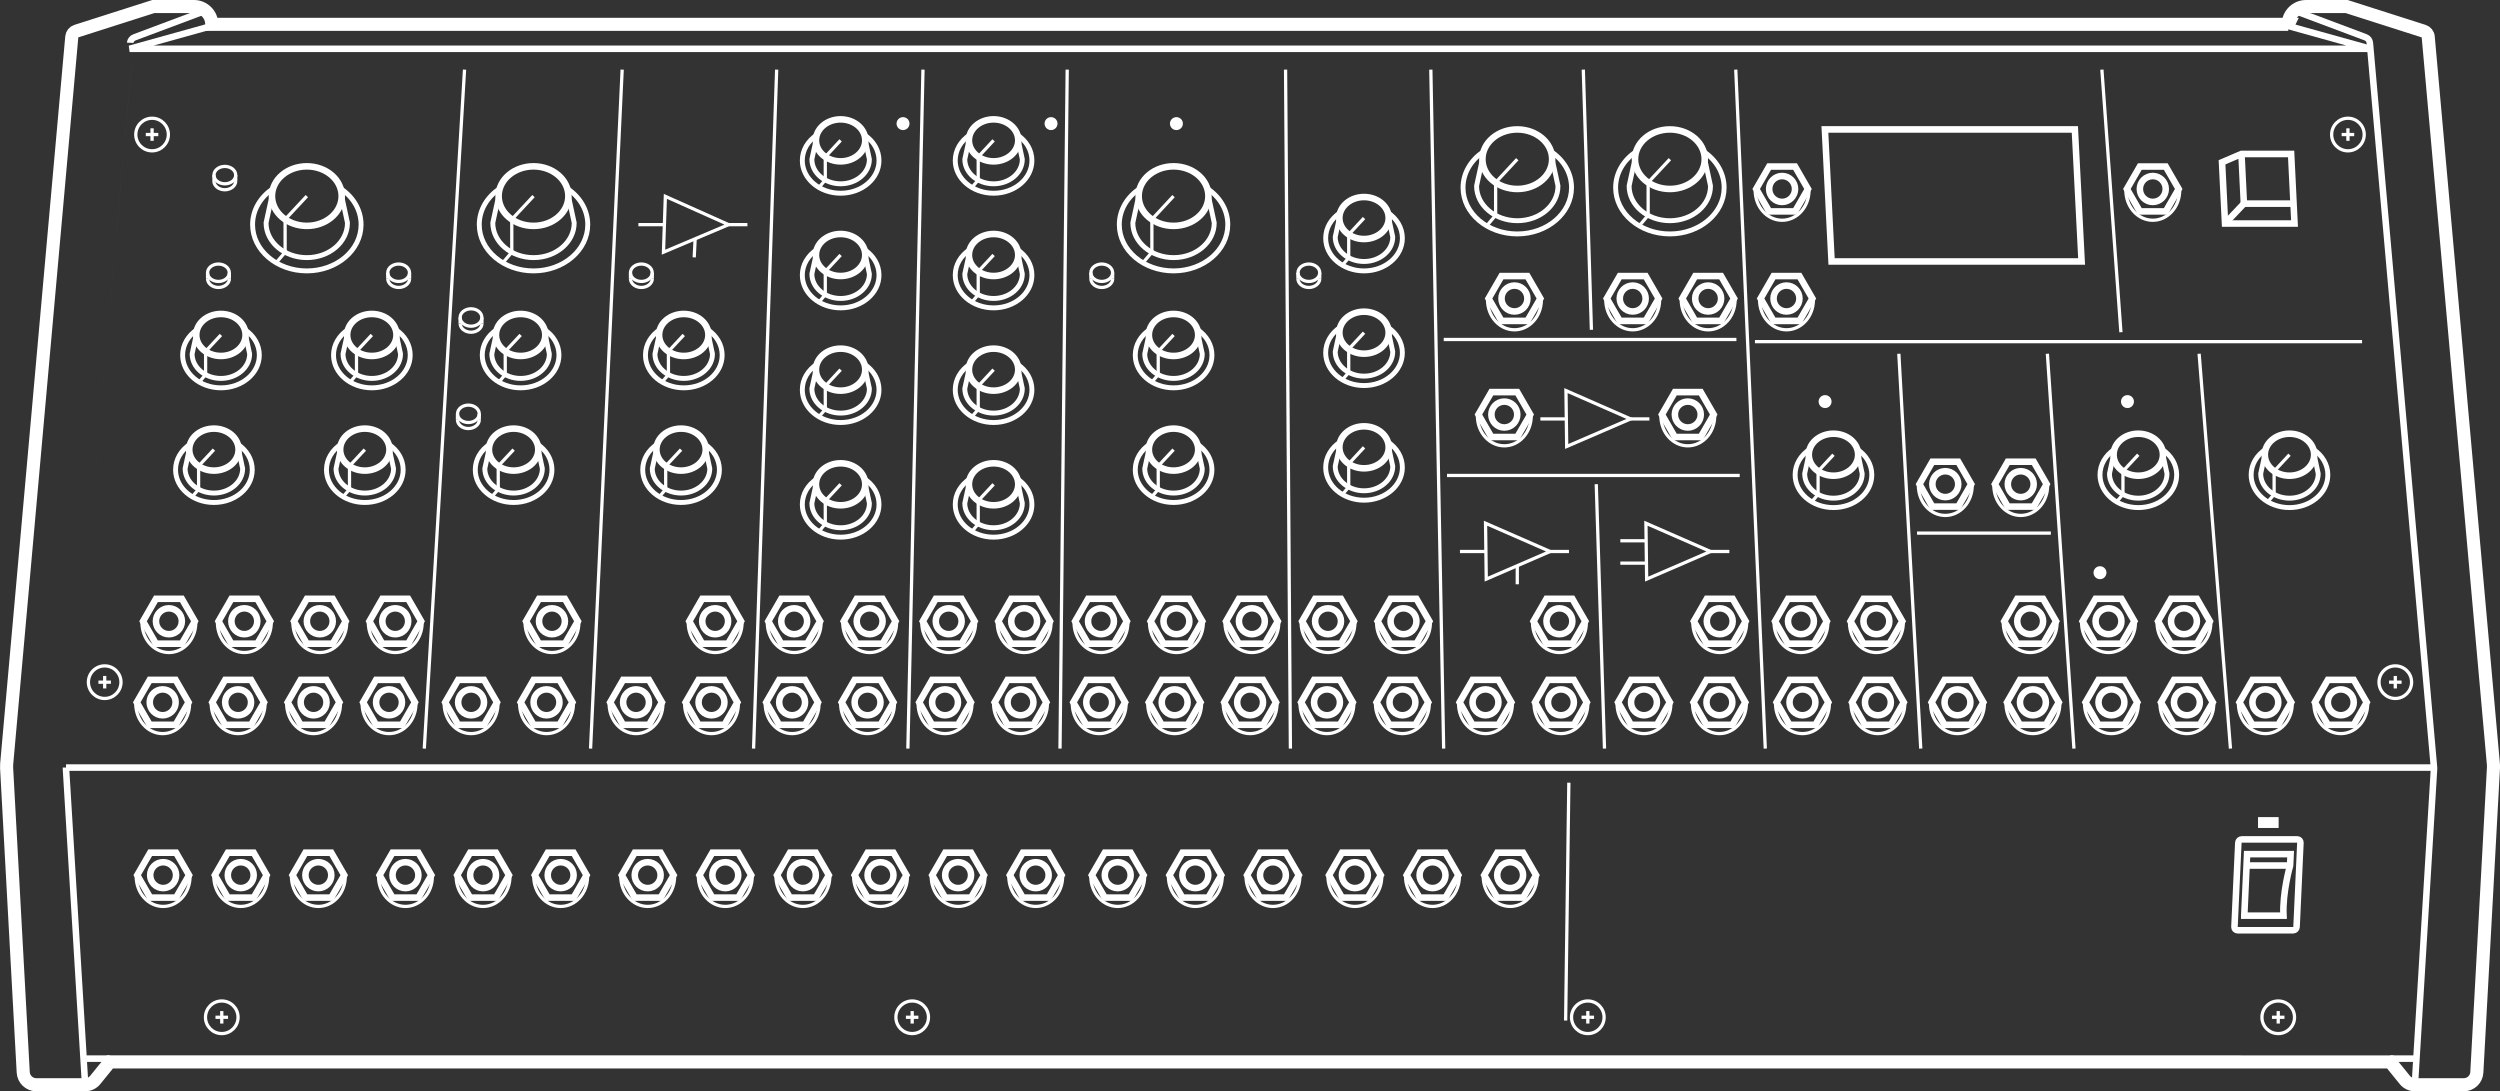 <?xml version="1.0" encoding="UTF-8"?>
<svg id="Calque_2" data-name="Calque 2" xmlns="http://www.w3.org/2000/svg" viewBox="0 0 382.05 166.77">
  <rect x="0" y="0" width="382.05" height="166.77" fill="#333333" stroke="none"/>
  <defs>
    <style>
      .cls-1 {
        fill: #fff;
      }

      .cls-2 {
        stroke-width: 2px;
      }

      .cls-2, .cls-3, .cls-4, .cls-5 {
        fill: none;
        stroke: #fff;
      }

      .cls-3 {
        stroke-width: .5px;
      }

      .cls-5 {
        stroke-width: .75px;
      }
    </style>
  </defs>
  <g id="Layer_1" data-name="Layer 1">
    <g id="Korg_MS-50" data-name="Korg MS-50">
      <path class="cls-4" d="m13.01,165.77l-2.92-48.18v-.3S19.89,6.56,19.89,6.56c.03-.38.28-.71.65-.85L31.4,1.64"/>
      <line class="cls-4" x1="16.79" y1="161.78" x2="12.79" y2="161.78"/>
      <g>
        <circle class="cls-3" cx="139.4" cy="155.46" r="2.49"/>
        <g>
          <line class="cls-3" x1="139.4" y1="154.51" x2="139.4" y2="156.42"/>
          <line class="cls-3" x1="138.44" y1="155.46" x2="140.35" y2="155.46"/>
        </g>
      </g>
      <g>
        <circle class="cls-3" cx="33.89" cy="155.46" r="2.49"/>
        <g>
          <line class="cls-3" x1="33.89" y1="154.51" x2="33.89" y2="156.42"/>
          <line class="cls-3" x1="32.93" y1="155.46" x2="34.85" y2="155.46"/>
        </g>
      </g>
      <g>
        <circle class="cls-3" cx="16" cy="104.25" r="2.49"/>
        <g>
          <line class="cls-3" x1="16" y1="103.3" x2="16" y2="105.21"/>
          <line class="cls-3" x1="15.04" y1="104.25" x2="16.95" y2="104.25"/>
        </g>
      </g>
      <g>
        <circle class="cls-3" cx="23.24" cy="20.56" r="2.49"/>
        <g>
          <line class="cls-3" x1="23.24" y1="19.61" x2="23.24" y2="21.52"/>
          <line class="cls-3" x1="22.28" y1="20.56" x2="24.19" y2="20.56"/>
        </g>
      </g>
      <path class="cls-2" d="m349.69,3.72h0c0-1.5,1.22-2.72,2.72-2.72h6.21s11.77,3.76,11.77,3.76c.38.12.66.46.69.86l9.96,111.15c.02.19.02.38.01.57l-2.54,46.54c-.06,1.06-.93,1.89-2,1.89h-7.46c-.6,0-1.17-.27-1.55-.74l-2.23-2.75H16.79s-2.23,2.75-2.23,2.75c-.38.47-.95.74-1.55.74h-7.46c-1.06,0-1.94-.83-2-1.89l-2.54-46.54c-.01-.19,0-.38.01-.57L10.97,5.62c.04-.4.31-.74.69-.86l11.77-3.76h6.21c1.5,0,2.72,1.22,2.72,2.72h0s317.33,0,317.33,0Z"/>
      <path class="cls-4" d="m369.04,165.77l2.92-48.18v-.3s-9.8-110.74-9.8-110.74c-.03-.38-.28-.71-.65-.85l-10.86-4.07"/>
      <polyline class="cls-4" points="348.8 3.72 362.24 7.46 19.81 7.46 33.25 3.72"/>
      <line class="cls-4" x1="371.95" y1="117.3" x2="10.09" y2="117.3"/>
      <line class="cls-4" x1="365.26" y1="161.78" x2="369.25" y2="161.78"/>
      <g>
        <circle class="cls-3" cx="242.65" cy="155.46" r="2.49"/>
        <g>
          <line class="cls-3" x1="242.65" y1="154.51" x2="242.65" y2="156.42"/>
          <line class="cls-3" x1="243.6" y1="155.46" x2="241.69" y2="155.46"/>
        </g>
      </g>
      <g>
        <circle class="cls-3" cx="348.16" cy="155.46" r="2.49"/>
        <g>
          <line class="cls-3" x1="348.16" y1="154.51" x2="348.16" y2="156.42"/>
          <line class="cls-3" x1="349.11" y1="155.46" x2="347.2" y2="155.46"/>
        </g>
      </g>
      <g>
        <circle class="cls-3" cx="366.05" cy="104.25" r="2.49"/>
        <g>
          <line class="cls-3" x1="366.05" y1="103.3" x2="366.05" y2="105.21"/>
          <line class="cls-3" x1="367.01" y1="104.25" x2="365.09" y2="104.25"/>
        </g>
      </g>
      <g>
        <circle class="cls-3" cx="358.81" cy="20.56" r="2.49"/>
        <g>
          <line class="cls-3" x1="358.81" y1="19.61" x2="358.81" y2="21.52"/>
          <line class="cls-3" x1="359.77" y1="20.56" x2="357.85" y2="20.56"/>
        </g>
      </g>
      <g>
        <g>
          <polygon class="cls-4" points="26.84 103.9 22.88 103.9 20.9 107.33 22.88 110.76 26.84 110.76 28.82 107.33 26.84 103.9"/>
          <circle class="cls-4" cx="24.86" cy="107.33" r="1.98"/>
        </g>
        <path class="cls-3" d="m28.97,107.55c0,2.52-1.84,4.56-4.11,4.56s-4.11-2.04-4.11-4.56"/>
      </g>
      <g>
        <g>
          <polygon class="cls-4" points="100.96 130.31 97 130.31 95.02 133.74 97 137.17 100.96 137.17 102.94 133.74 100.96 130.31"/>
          <circle class="cls-4" cx="98.98" cy="133.74" r="1.98"/>
        </g>
        <path class="cls-3" d="m103.09,133.96c0,2.52-1.84,4.56-4.11,4.56s-4.11-2.04-4.11-4.56"/>
      </g>
      <g>
        <g>
          <polygon class="cls-4" points="112.82 130.31 108.86 130.31 106.88 133.74 108.86 137.17 112.82 137.17 114.8 133.74 112.82 130.31"/>
          <circle class="cls-4" cx="110.84" cy="133.74" r="1.98"/>
        </g>
        <path class="cls-3" d="m114.95,133.96c0,2.52-1.84,4.56-4.11,4.56s-4.11-2.04-4.11-4.56"/>
      </g>
      <g>
        <g>
          <polygon class="cls-4" points="124.68 130.31 120.72 130.31 118.74 133.74 120.72 137.17 124.68 137.17 126.66 133.74 124.68 130.31"/>
          <circle class="cls-4" cx="122.7" cy="133.74" r="1.98"/>
        </g>
        <path class="cls-3" d="m126.81,133.96c0,2.52-1.84,4.56-4.11,4.56s-4.11-2.04-4.11-4.56"/>
      </g>
      <g>
        <g>
          <polygon class="cls-4" points="63.94 130.31 59.98 130.31 58 133.74 59.98 137.17 63.94 137.17 65.92 133.74 63.94 130.31"/>
          <circle class="cls-4" cx="61.96" cy="133.74" r="1.98"/>
        </g>
        <path class="cls-3" d="m66.07,133.96c0,2.52-1.84,4.56-4.11,4.56s-4.11-2.04-4.11-4.56"/>
      </g>
      <g>
        <g>
          <polygon class="cls-4" points="75.8 130.31 71.84 130.31 69.86 133.74 71.84 137.17 75.8 137.17 77.78 133.74 75.8 130.31"/>
          <circle class="cls-4" cx="73.82" cy="133.74" r="1.98"/>
        </g>
        <path class="cls-3" d="m77.93,133.96c0,2.52-1.84,4.56-4.11,4.56s-4.11-2.04-4.11-4.56"/>
      </g>
      <g>
        <g>
          <polygon class="cls-4" points="87.66 130.31 83.7 130.31 81.72 133.74 83.7 137.17 87.66 137.17 89.64 133.74 87.66 130.31"/>
          <circle class="cls-4" cx="85.68" cy="133.74" r="1.98"/>
        </g>
        <path class="cls-3" d="m89.79,133.96c0,2.52-1.84,4.56-4.11,4.56s-4.11-2.04-4.11-4.56"/>
      </g>
      <g>
        <g>
          <polygon class="cls-4" points="26.91 130.31 22.95 130.31 20.97 133.74 22.95 137.17 26.91 137.17 28.89 133.74 26.91 130.31"/>
          <circle class="cls-4" cx="24.93" cy="133.74" r="1.98"/>
        </g>
        <path class="cls-3" d="m29.04,133.96c0,2.52-1.84,4.56-4.11,4.56s-4.11-2.04-4.11-4.56"/>
      </g>
      <g>
        <g>
          <polygon class="cls-4" points="38.77 130.31 34.81 130.31 32.83 133.74 34.81 137.17 38.77 137.17 40.75 133.74 38.77 130.31"/>
          <circle class="cls-4" cx="36.79" cy="133.74" r="1.98"/>
        </g>
        <path class="cls-3" d="m40.9,133.96c0,2.52-1.84,4.56-4.11,4.56s-4.11-2.04-4.11-4.56"/>
      </g>
      <g>
        <g>
          <polygon class="cls-4" points="50.63 130.31 46.67 130.31 44.7 133.74 46.67 137.17 50.63 137.17 52.61 133.74 50.63 130.31"/>
          <circle class="cls-4" cx="48.65" cy="133.74" r="1.98"/>
        </g>
        <path class="cls-3" d="m52.76,133.96c0,2.52-1.84,4.56-4.11,4.56s-4.11-2.04-4.11-4.56"/>
      </g>
      <g>
        <g>
          <polygon class="cls-4" points="136.54 130.31 132.58 130.31 130.6 133.74 132.58 137.17 136.54 137.17 138.52 133.74 136.54 130.31"/>
          <circle class="cls-4" cx="134.56" cy="133.74" r="1.98"/>
        </g>
        <path class="cls-3" d="m138.67,133.96c0,2.52-1.84,4.56-4.11,4.56s-4.11-2.04-4.11-4.56"/>
      </g>
      <g>
        <g>
          <polygon class="cls-4" points="148.4 130.31 144.44 130.31 142.46 133.74 144.44 137.17 148.4 137.17 150.38 133.74 148.4 130.31"/>
          <circle class="cls-4" cx="146.42" cy="133.74" r="1.98"/>
        </g>
        <path class="cls-3" d="m150.53,133.96c0,2.52-1.84,4.56-4.11,4.56s-4.11-2.04-4.11-4.56"/>
      </g>
      <g>
        <g>
          <polygon class="cls-4" points="160.26 130.31 156.3 130.31 154.32 133.74 156.3 137.17 160.26 137.17 162.24 133.74 160.26 130.31"/>
          <circle class="cls-4" cx="158.28" cy="133.74" r="1.98"/>
        </g>
        <path class="cls-3" d="m162.39,133.96c0,2.52-1.84,4.56-4.11,4.56s-4.11-2.04-4.11-4.56"/>
      </g>
      <g>
        <g>
          <polygon class="cls-4" points="172.79 130.31 168.83 130.31 166.85 133.74 168.83 137.17 172.79 137.17 174.77 133.74 172.79 130.31"/>
          <circle class="cls-4" cx="170.81" cy="133.74" r="1.98"/>
        </g>
        <path class="cls-3" d="m174.92,133.96c0,2.52-1.84,4.56-4.11,4.56s-4.11-2.04-4.11-4.56"/>
      </g>
      <g>
        <g>
          <polygon class="cls-4" points="184.65 130.31 180.69 130.31 178.71 133.74 180.69 137.17 184.65 137.17 186.63 133.74 184.65 130.31"/>
          <circle class="cls-4" cx="182.67" cy="133.74" r="1.98"/>
        </g>
        <path class="cls-3" d="m186.78,133.96c0,2.52-1.84,4.56-4.11,4.56s-4.11-2.04-4.11-4.56"/>
      </g>
      <g>
        <g>
          <polygon class="cls-4" points="196.51 130.31 192.55 130.31 190.57 133.74 192.55 137.17 196.51 137.17 198.49 133.74 196.51 130.31"/>
          <circle class="cls-4" cx="194.53" cy="133.74" r="1.98"/>
        </g>
        <path class="cls-3" d="m198.64,133.96c0,2.52-1.84,4.56-4.11,4.56s-4.11-2.04-4.11-4.56"/>
      </g>
      <g>
        <g>
          <polygon class="cls-4" points="209.03 130.31 205.08 130.31 203.1 133.74 205.08 137.17 209.03 137.17 211.01 133.74 209.03 130.31"/>
          <circle class="cls-4" cx="207.05" cy="133.74" r="1.98"/>
        </g>
        <path class="cls-3" d="m211.16,133.96c0,2.52-1.84,4.56-4.11,4.56s-4.11-2.04-4.11-4.56"/>
      </g>
      <g>
        <g>
          <polygon class="cls-4" points="220.9 130.31 216.94 130.31 214.96 133.74 216.94 137.17 220.9 137.17 222.87 133.74 220.9 130.31"/>
          <circle class="cls-4" cx="218.92" cy="133.74" r="1.98"/>
        </g>
        <path class="cls-3" d="m223.02,133.96c0,2.52-1.84,4.56-4.11,4.56s-4.11-2.04-4.11-4.56"/>
      </g>
      <g>
        <g>
          <polygon class="cls-4" points="232.76 130.31 228.8 130.31 226.82 133.74 228.8 137.17 232.76 137.17 234.74 133.74 232.76 130.31"/>
          <circle class="cls-4" cx="230.78" cy="133.74" r="1.98"/>
        </g>
        <path class="cls-3" d="m234.89,133.96c0,2.52-1.84,4.56-4.11,4.56s-4.11-2.04-4.11-4.56"/>
      </g>
      <g>
        <g>
          <polygon class="cls-4" points="38.37 103.9 34.41 103.9 32.43 107.33 34.41 110.76 38.37 110.76 40.35 107.33 38.37 103.9"/>
          <circle class="cls-4" cx="36.39" cy="107.33" r="1.98"/>
        </g>
        <path class="cls-3" d="m40.5,107.55c0,2.52-1.84,4.56-4.11,4.56s-4.11-2.04-4.11-4.56"/>
      </g>
      <g>
        <g>
          <polygon class="cls-4" points="49.9 103.9 45.94 103.9 43.96 107.33 45.94 110.76 49.9 110.76 51.88 107.33 49.9 103.9"/>
          <circle class="cls-4" cx="47.92" cy="107.33" r="1.98"/>
        </g>
        <path class="cls-3" d="m52.03,107.55c0,2.52-1.84,4.56-4.11,4.56s-4.11-2.04-4.11-4.56"/>
      </g>
      <g>
        <g>
          <polygon class="cls-4" points="61.43 103.9 57.47 103.9 55.49 107.33 57.47 110.76 61.43 110.76 63.41 107.33 61.43 103.9"/>
          <circle class="cls-4" cx="59.45" cy="107.33" r="1.98"/>
        </g>
        <path class="cls-3" d="m63.56,107.55c0,2.52-1.84,4.56-4.11,4.56s-4.11-2.04-4.11-4.56"/>
      </g>
      <g>
        <g>
          <polygon class="cls-4" points="27.79 91.51 23.83 91.51 21.86 94.94 23.83 98.37 27.79 98.37 29.77 94.94 27.79 91.51"/>
          <circle class="cls-4" cx="25.81" cy="94.94" r="1.98"/>
        </g>
        <path class="cls-3" d="m29.92,95.16c0,2.52-1.84,4.56-4.11,4.56s-4.11-2.04-4.11-4.56"/>
      </g>
      <g>
        <g>
          <polygon class="cls-4" points="39.32 91.51 35.36 91.51 33.39 94.94 35.36 98.37 39.32 98.37 41.3 94.94 39.32 91.51"/>
          <circle class="cls-4" cx="37.34" cy="94.94" r="1.98"/>
        </g>
        <path class="cls-3" d="m41.45,95.16c0,2.52-1.84,4.56-4.11,4.56s-4.11-2.04-4.11-4.56"/>
      </g>
      <g>
        <g>
          <polygon class="cls-4" points="50.85 91.51 46.89 91.51 44.92 94.94 46.89 98.37 50.85 98.37 52.83 94.94 50.85 91.51"/>
          <circle class="cls-4" cx="48.87" cy="94.94" r="1.98"/>
        </g>
        <path class="cls-3" d="m52.98,95.16c0,2.52-1.84,4.56-4.11,4.56s-4.11-2.04-4.11-4.56"/>
      </g>
      <g>
        <g>
          <polygon class="cls-4" points="62.38 91.51 58.42 91.51 56.45 94.94 58.42 98.37 62.38 98.37 64.36 94.94 62.38 91.51"/>
          <circle class="cls-4" cx="60.4" cy="94.94" r="1.98"/>
        </g>
        <path class="cls-3" d="m64.51,95.16c0,2.52-1.84,4.56-4.11,4.56s-4.11-2.04-4.11-4.56"/>
      </g>
      <g>
        <g>
          <polygon class="cls-4" points="170.23 91.51 166.28 91.51 164.3 94.94 166.28 98.37 170.23 98.37 172.21 94.94 170.23 91.51"/>
          <circle class="cls-4" cx="168.25" cy="94.94" r="1.98"/>
        </g>
        <path class="cls-3" d="m172.36,95.16c0,2.52-1.84,4.56-4.11,4.56s-4.11-2.04-4.11-4.56"/>
      </g>
      <g>
        <g>
          <polygon class="cls-4" points="181.76 91.51 177.81 91.51 175.83 94.94 177.81 98.37 181.76 98.37 183.74 94.94 181.76 91.51"/>
          <circle class="cls-4" cx="179.78" cy="94.94" r="1.98"/>
        </g>
        <path class="cls-3" d="m183.89,95.16c0,2.52-1.84,4.56-4.11,4.56s-4.11-2.04-4.11-4.56"/>
      </g>
      <g>
        <g>
          <polygon class="cls-4" points="193.29 91.51 189.33 91.51 187.36 94.94 189.33 98.37 193.29 98.37 195.27 94.94 193.29 91.51"/>
          <circle class="cls-4" cx="191.31" cy="94.94" r="1.98"/>
        </g>
        <path class="cls-3" d="m195.42,95.16c0,2.52-1.84,4.56-4.11,4.56s-4.11-2.04-4.11-4.56"/>
      </g>
      <g>
        <g>
          <polygon class="cls-4" points="123.35 91.51 119.39 91.51 117.41 94.94 119.39 98.37 123.35 98.37 125.33 94.94 123.35 91.51"/>
          <circle class="cls-4" cx="121.37" cy="94.94" r="1.98"/>
        </g>
        <path class="cls-3" d="m125.48,95.16c0,2.52-1.84,4.56-4.11,4.56s-4.11-2.04-4.11-4.56"/>
      </g>
      <g>
        <g>
          <polygon class="cls-4" points="134.88 91.51 130.92 91.51 128.94 94.94 130.92 98.37 134.88 98.37 136.86 94.94 134.88 91.51"/>
          <circle class="cls-4" cx="132.9" cy="94.94" r="1.98"/>
        </g>
        <path class="cls-3" d="m137.01,95.16c0,2.52-1.84,4.56-4.11,4.56s-4.11-2.04-4.11-4.56"/>
      </g>
      <g>
        <g>
          <polygon class="cls-4" points="146.96 91.51 143 91.51 141.02 94.94 143 98.37 146.96 98.37 148.94 94.94 146.96 91.51"/>
          <circle class="cls-4" cx="144.98" cy="94.94" r="1.98"/>
        </g>
        <path class="cls-3" d="m149.09,95.16c0,2.52-1.84,4.56-4.11,4.56s-4.11-2.04-4.11-4.56"/>
      </g>
      <g>
        <g>
          <polygon class="cls-4" points="158.49 91.51 154.53 91.51 152.55 94.94 154.53 98.37 158.49 98.37 160.47 94.94 158.49 91.51"/>
          <circle class="cls-4" cx="156.51" cy="94.94" r="1.98"/>
        </g>
        <path class="cls-3" d="m160.62,95.16c0,2.52-1.84,4.56-4.11,4.56s-4.11-2.04-4.11-4.56"/>
      </g>
      <g>
        <g>
          <polygon class="cls-4" points="204.93 91.51 200.97 91.51 198.99 94.94 200.97 98.37 204.93 98.37 206.91 94.94 204.93 91.51"/>
          <circle class="cls-4" cx="202.95" cy="94.94" r="1.98"/>
        </g>
        <path class="cls-3" d="m207.06,95.16c0,2.52-1.84,4.56-4.11,4.56s-4.11-2.04-4.11-4.56"/>
      </g>
      <g>
        <g>
          <polygon class="cls-4" points="216.46 91.51 212.5 91.51 210.52 94.94 212.5 98.37 216.46 98.37 218.44 94.94 216.46 91.51"/>
          <circle class="cls-4" cx="214.48" cy="94.94" r="1.98"/>
        </g>
        <path class="cls-3" d="m218.59,95.16c0,2.52-1.84,4.56-4.11,4.56s-4.11-2.04-4.11-4.56"/>
      </g>
      <g>
        <g>
          <polygon class="cls-4" points="277.2 91.51 273.24 91.51 271.26 94.94 273.24 98.37 277.2 98.37 279.18 94.94 277.2 91.51"/>
          <circle class="cls-4" cx="275.22" cy="94.94" r="1.98"/>
        </g>
        <path class="cls-3" d="m279.33,95.16c0,2.52-1.84,4.56-4.11,4.56s-4.11-2.04-4.11-4.56"/>
      </g>
      <g>
        <g>
          <polygon class="cls-4" points="288.73 91.51 284.77 91.51 282.79 94.94 284.77 98.37 288.73 98.37 290.71 94.94 288.73 91.51"/>
          <circle class="cls-4" cx="286.75" cy="94.94" r="1.98"/>
        </g>
        <path class="cls-3" d="m290.86,95.16c0,2.52-1.84,4.56-4.11,4.56s-4.11-2.04-4.11-4.56"/>
      </g>
      <g>
        <g>
          <polygon class="cls-4" points="251.49 42.19 247.53 42.19 245.55 45.62 247.53 49.04 251.49 49.04 253.47 45.62 251.49 42.19"/>
          <circle class="cls-4" cx="249.51" cy="45.62" r="1.98"/>
        </g>
        <path class="cls-3" d="m253.62,45.84c0,2.52-1.84,4.56-4.11,4.56s-4.11-2.04-4.11-4.56"/>
      </g>
      <g>
        <g>
          <polygon class="cls-4" points="233.42 42.19 229.46 42.19 227.48 45.62 229.46 49.04 233.42 49.04 235.4 45.62 233.42 42.19"/>
          <circle class="cls-4" cx="231.44" cy="45.62" r="1.98"/>
        </g>
        <path class="cls-3" d="m235.55,45.84c0,2.52-1.84,4.56-4.11,4.56s-4.11-2.04-4.11-4.56"/>
      </g>
      <g>
        <g>
          <polygon class="cls-4" points="263.02 42.19 259.06 42.19 257.08 45.62 259.06 49.04 263.02 49.04 265 45.62 263.02 42.19"/>
          <circle class="cls-4" cx="261.04" cy="45.62" r="1.98"/>
        </g>
        <path class="cls-3" d="m265.15,45.84c0,2.52-1.84,4.56-4.11,4.56s-4.11-2.04-4.11-4.56"/>
      </g>
      <g>
        <g>
          <polygon class="cls-4" points="274.99 42.19 271.03 42.19 269.05 45.62 271.03 49.04 274.99 49.04 276.97 45.62 274.99 42.19"/>
          <circle class="cls-4" cx="273.01" cy="45.62" r="1.98"/>
        </g>
        <path class="cls-3" d="m277.12,45.84c0,2.52-1.84,4.56-4.11,4.56s-4.11-2.04-4.11-4.56"/>
      </g>
      <g>
        <g>
          <polygon class="cls-4" points="274.32 25.45 270.36 25.45 268.38 28.88 270.36 32.31 274.32 32.31 276.3 28.88 274.32 25.45"/>
          <circle class="cls-4" cx="272.34" cy="28.88" r="1.98"/>
        </g>
        <path class="cls-3" d="m276.45,29.1c0,2.52-1.84,4.56-4.11,4.56s-4.11-2.04-4.11-4.56"/>
      </g>
      <g>
        <g>
          <polygon class="cls-4" points="330.97 25.45 327.01 25.45 325.03 28.88 327.01 32.31 330.97 32.31 332.95 28.88 330.97 25.45"/>
          <circle class="cls-4" cx="328.99" cy="28.88" r="1.98"/>
        </g>
        <path class="cls-3" d="m333.1,29.1c0,2.52-1.84,4.56-4.11,4.56s-4.11-2.04-4.11-4.56"/>
      </g>
      <g>
        <g>
          <polygon class="cls-4" points="324.2 91.51 320.24 91.51 318.26 94.94 320.24 98.37 324.2 98.37 326.18 94.94 324.2 91.51"/>
          <circle class="cls-4" cx="322.22" cy="94.94" r="1.98"/>
        </g>
        <path class="cls-3" d="m326.33,95.16c0,2.52-1.84,4.56-4.11,4.56s-4.11-2.04-4.11-4.56"/>
      </g>
      <g>
        <g>
          <polygon class="cls-4" points="335.73 91.51 331.77 91.51 329.79 94.94 331.77 98.37 335.73 98.37 337.71 94.94 335.73 91.51"/>
          <circle class="cls-4" cx="333.75" cy="94.94" r="1.98"/>
        </g>
        <path class="cls-3" d="m337.86,95.16c0,2.52-1.84,4.56-4.11,4.56s-4.11-2.04-4.11-4.56"/>
      </g>
      <g>
        <g>
          <polygon class="cls-4" points="299.26 70.56 295.3 70.56 293.33 73.99 295.3 77.42 299.26 77.42 301.24 73.99 299.26 70.56"/>
          <circle class="cls-4" cx="297.28" cy="73.99" r="1.98"/>
        </g>
        <path class="cls-3" d="m301.39,74.21c0,2.52-1.84,4.56-4.11,4.56s-4.11-2.04-4.11-4.56"/>
      </g>
      <g>
        <g>
          <polygon class="cls-4" points="310.79 70.56 306.83 70.56 304.86 73.99 306.83 77.42 310.79 77.42 312.77 73.99 310.79 70.56"/>
          <circle class="cls-4" cx="308.81" cy="73.99" r="1.98"/>
        </g>
        <path class="cls-3" d="m312.92,74.21c0,2.52-1.84,4.56-4.11,4.56s-4.11-2.04-4.11-4.56"/>
      </g>
      <g>
        <g>
          <polygon class="cls-4" points="240.29 91.51 236.33 91.51 234.35 94.94 236.33 98.37 240.29 98.37 242.27 94.94 240.29 91.51"/>
          <circle class="cls-4" cx="238.31" cy="94.94" r="1.98"/>
        </g>
        <path class="cls-3" d="m242.42,95.16c0,2.52-1.84,4.56-4.11,4.56s-4.11-2.04-4.11-4.56"/>
      </g>
      <g>
        <g>
          <polygon class="cls-4" points="264.79 91.51 260.83 91.51 258.85 94.94 260.83 98.37 264.79 98.37 266.77 94.94 264.79 91.51"/>
          <circle class="cls-4" cx="262.81" cy="94.94" r="1.98"/>
        </g>
        <path class="cls-3" d="m266.92,95.16c0,2.52-1.84,4.56-4.11,4.56s-4.11-2.04-4.11-4.56"/>
      </g>
      <g>
        <g>
          <polygon class="cls-4" points="259.91 59.92 255.95 59.92 253.97 63.35 255.95 66.78 259.91 66.78 261.89 63.35 259.91 59.92"/>
          <circle class="cls-4" cx="257.93" cy="63.35" r="1.98"/>
        </g>
        <path class="cls-3" d="m262.04,63.57c0,2.52-1.84,4.56-4.11,4.56s-4.11-2.04-4.11-4.56"/>
      </g>
      <g>
        <g>
          <polygon class="cls-4" points="231.87 59.92 227.91 59.92 225.93 63.35 227.91 66.78 231.87 66.78 233.85 63.35 231.87 59.92"/>
          <circle class="cls-4" cx="229.89" cy="63.35" r="1.98"/>
        </g>
        <path class="cls-3" d="m234,63.57c0,2.52-1.84,4.56-4.11,4.56s-4.11-2.04-4.11-4.56"/>
      </g>
      <g>
        <g>
          <polygon class="cls-4" points="312.23 91.51 308.27 91.51 306.29 94.94 308.27 98.37 312.23 98.37 314.21 94.94 312.23 91.51"/>
          <circle class="cls-4" cx="310.25" cy="94.94" r="1.98"/>
        </g>
        <path class="cls-3" d="m314.36,95.16c0,2.52-1.84,4.56-4.11,4.56s-4.11-2.04-4.11-4.56"/>
      </g>
      <g>
        <g>
          <polygon class="cls-4" points="86.33 91.51 82.37 91.51 80.39 94.94 82.37 98.37 86.33 98.37 88.31 94.94 86.33 91.51"/>
          <circle class="cls-4" cx="84.35" cy="94.94" r="1.98"/>
        </g>
        <path class="cls-3" d="m88.46,95.16c0,2.52-1.84,4.56-4.11,4.56s-4.11-2.04-4.11-4.56"/>
      </g>
      <g>
        <g>
          <polygon class="cls-4" points="111.27 91.51 107.31 91.51 105.33 94.94 107.31 98.37 111.27 98.37 113.25 94.94 111.27 91.51"/>
          <circle class="cls-4" cx="109.29" cy="94.94" r="1.98"/>
        </g>
        <path class="cls-3" d="m113.4,95.16c0,2.52-1.84,4.56-4.11,4.56s-4.11-2.04-4.11-4.56"/>
      </g>
      <g>
        <g>
          <polygon class="cls-4" points="169.96 103.9 166 103.9 164.02 107.33 166 110.76 169.96 110.76 171.94 107.33 169.96 103.9"/>
          <circle class="cls-4" cx="167.98" cy="107.33" r="1.98"/>
        </g>
        <path class="cls-3" d="m172.09,107.55c0,2.52-1.84,4.56-4.11,4.56s-4.11-2.04-4.11-4.56"/>
      </g>
      <g>
        <g>
          <polygon class="cls-4" points="181.49 103.9 177.53 103.9 175.55 107.33 177.53 110.76 181.49 110.76 183.47 107.33 181.49 103.9"/>
          <circle class="cls-4" cx="179.51" cy="107.33" r="1.98"/>
        </g>
        <path class="cls-3" d="m183.62,107.55c0,2.52-1.84,4.56-4.11,4.56s-4.11-2.04-4.11-4.56"/>
      </g>
      <g>
        <g>
          <polygon class="cls-4" points="193.02 103.9 189.06 103.9 187.08 107.33 189.06 110.76 193.02 110.76 195 107.33 193.02 103.9"/>
          <circle class="cls-4" cx="191.04" cy="107.33" r="1.98"/>
        </g>
        <path class="cls-3" d="m195.15,107.55c0,2.52-1.84,4.56-4.11,4.56s-4.11-2.04-4.11-4.56"/>
      </g>
      <g>
        <g>
          <polygon class="cls-4" points="73.97 103.9 70.01 103.9 68.03 107.33 70.01 110.76 73.97 110.76 75.95 107.33 73.97 103.9"/>
          <circle class="cls-4" cx="71.99" cy="107.33" r="1.98"/>
        </g>
        <path class="cls-3" d="m76.1,107.55c0,2.52-1.84,4.56-4.11,4.56s-4.11-2.04-4.11-4.56"/>
      </g>
      <g>
        <g>
          <polygon class="cls-4" points="85.5 103.9 81.54 103.9 79.56 107.33 81.54 110.76 85.5 110.76 87.48 107.33 85.5 103.9"/>
          <circle class="cls-4" cx="83.52" cy="107.33" r="1.98"/>
        </g>
        <path class="cls-3" d="m87.63,107.55c0,2.52-1.84,4.56-4.11,4.56s-4.11-2.04-4.11-4.56"/>
      </g>
      <g>
        <g>
          <polygon class="cls-4" points="99.18 103.9 95.22 103.9 93.24 107.33 95.22 110.76 99.18 110.76 101.16 107.33 99.18 103.9"/>
          <circle class="cls-4" cx="97.2" cy="107.33" r="1.98"/>
        </g>
        <path class="cls-3" d="m101.31,107.55c0,2.52-1.84,4.56-4.11,4.56s-4.11-2.04-4.11-4.56"/>
      </g>
      <g>
        <g>
          <polygon class="cls-4" points="110.71 103.9 106.75 103.9 104.77 107.33 106.75 110.76 110.71 110.76 112.69 107.33 110.71 103.9"/>
          <circle class="cls-4" cx="108.73" cy="107.33" r="1.98"/>
        </g>
        <path class="cls-3" d="m112.84,107.55c0,2.52-1.84,4.56-4.11,4.56s-4.11-2.04-4.11-4.56"/>
      </g>
      <g>
        <g>
          <polygon class="cls-4" points="123.03 103.9 119.07 103.9 117.09 107.33 119.07 110.76 123.03 110.76 125.01 107.33 123.03 103.9"/>
          <circle class="cls-4" cx="121.05" cy="107.33" r="1.98"/>
        </g>
        <path class="cls-3" d="m125.16,107.55c0,2.52-1.84,4.56-4.11,4.56s-4.11-2.04-4.11-4.56"/>
      </g>
      <g>
        <g>
          <polygon class="cls-4" points="134.56 103.9 130.6 103.9 128.62 107.33 130.6 110.76 134.56 110.76 136.54 107.33 134.56 103.9"/>
          <circle class="cls-4" cx="132.58" cy="107.33" r="1.98"/>
        </g>
        <path class="cls-3" d="m136.69,107.55c0,2.52-1.84,4.56-4.11,4.56s-4.11-2.04-4.11-4.56"/>
      </g>
      <g>
        <g>
          <polygon class="cls-4" points="146.4 103.9 142.44 103.9 140.47 107.33 142.44 110.76 146.4 110.76 148.38 107.33 146.4 103.9"/>
          <circle class="cls-4" cx="144.42" cy="107.33" r="1.98"/>
        </g>
        <path class="cls-3" d="m148.53,107.55c0,2.52-1.84,4.56-4.11,4.56s-4.11-2.04-4.11-4.56"/>
      </g>
      <g>
        <g>
          <polygon class="cls-4" points="157.93 103.9 153.97 103.9 152 107.33 153.97 110.76 157.93 110.76 159.91 107.33 157.93 103.9"/>
          <circle class="cls-4" cx="155.95" cy="107.33" r="1.98"/>
        </g>
        <path class="cls-3" d="m160.06,107.55c0,2.52-1.84,4.56-4.11,4.56s-4.11-2.04-4.11-4.56"/>
      </g>
      <g>
        <g>
          <polygon class="cls-4" points="204.76 103.9 200.81 103.9 198.83 107.33 200.81 110.76 204.76 110.76 206.74 107.33 204.76 103.9"/>
          <circle class="cls-4" cx="202.79" cy="107.33" r="1.98"/>
        </g>
        <path class="cls-3" d="m206.89,107.55c0,2.52-1.84,4.56-4.11,4.56s-4.11-2.04-4.11-4.56"/>
      </g>
      <g>
        <g>
          <polygon class="cls-4" points="216.29 103.9 212.34 103.9 210.36 107.33 212.34 110.76 216.29 110.76 218.27 107.33 216.29 103.9"/>
          <circle class="cls-4" cx="214.32" cy="107.33" r="1.98"/>
        </g>
        <path class="cls-3" d="m218.42,107.55c0,2.52-1.84,4.56-4.11,4.56s-4.11-2.04-4.11-4.56"/>
      </g>
      <g>
        <g>
          <polygon class="cls-4" points="228.99 103.9 225.03 103.9 223.05 107.33 225.03 110.76 228.99 110.76 230.97 107.33 228.99 103.9"/>
          <circle class="cls-4" cx="227.01" cy="107.33" r="1.98"/>
        </g>
        <path class="cls-3" d="m231.12,107.55c0,2.52-1.84,4.56-4.11,4.56s-4.11-2.04-4.11-4.56"/>
      </g>
      <g>
        <g>
          <polygon class="cls-4" points="240.52 103.9 236.56 103.9 234.58 107.33 236.56 110.76 240.52 110.76 242.5 107.33 240.52 103.9"/>
          <circle class="cls-4" cx="238.54" cy="107.33" r="1.98"/>
        </g>
        <path class="cls-3" d="m242.65,107.55c0,2.52-1.84,4.56-4.11,4.56s-4.11-2.04-4.11-4.56"/>
      </g>
      <g>
        <g>
          <polygon class="cls-4" points="253.21 103.9 249.25 103.9 247.27 107.33 249.25 110.76 253.21 110.76 255.19 107.33 253.21 103.9"/>
          <circle class="cls-4" cx="251.23" cy="107.33" r="1.98"/>
        </g>
        <path class="cls-3" d="m255.34,107.55c0,2.52-1.84,4.56-4.11,4.56s-4.11-2.04-4.11-4.56"/>
      </g>
      <g>
        <g>
          <polygon class="cls-4" points="264.74 103.9 260.78 103.9 258.8 107.33 260.78 110.76 264.74 110.76 266.72 107.33 264.74 103.9"/>
          <circle class="cls-4" cx="262.76" cy="107.33" r="1.98"/>
        </g>
        <path class="cls-3" d="m266.87,107.55c0,2.52-1.84,4.56-4.11,4.56s-4.11-2.04-4.11-4.56"/>
      </g>
      <g>
        <g>
          <polygon class="cls-4" points="277.43 103.9 273.47 103.9 271.49 107.33 273.47 110.76 277.43 110.76 279.41 107.33 277.43 103.9"/>
          <circle class="cls-4" cx="275.45" cy="107.33" r="1.98"/>
        </g>
        <path class="cls-3" d="m279.56,107.55c0,2.52-1.84,4.56-4.11,4.56s-4.11-2.04-4.11-4.56"/>
      </g>
      <g>
        <g>
          <polygon class="cls-4" points="288.96 103.9 285 103.9 283.02 107.33 285 110.76 288.96 110.76 290.94 107.33 288.96 103.9"/>
          <circle class="cls-4" cx="286.98" cy="107.33" r="1.98"/>
        </g>
        <path class="cls-3" d="m291.09,107.55c0,2.52-1.84,4.56-4.11,4.56s-4.11-2.04-4.11-4.56"/>
      </g>
      <g>
        <g>
          <polygon class="cls-4" points="301.12 103.9 297.16 103.9 295.18 107.33 297.16 110.76 301.12 110.76 303.1 107.33 301.12 103.9"/>
          <circle class="cls-4" cx="299.14" cy="107.33" r="1.98"/>
        </g>
        <path class="cls-3" d="m303.25,107.55c0,2.52-1.84,4.56-4.11,4.56s-4.11-2.04-4.11-4.56"/>
      </g>
      <g>
        <g>
          <polygon class="cls-4" points="312.65 103.9 308.69 103.9 306.71 107.33 308.69 110.76 312.65 110.76 314.63 107.33 312.65 103.9"/>
          <circle class="cls-4" cx="310.67" cy="107.33" r="1.98"/>
        </g>
        <path class="cls-3" d="m314.78,107.55c0,2.52-1.84,4.56-4.11,4.56s-4.11-2.04-4.11-4.56"/>
      </g>
      <g>
        <g>
          <polygon class="cls-4" points="324.65 103.9 320.69 103.9 318.71 107.33 320.69 110.76 324.65 110.76 326.63 107.33 324.65 103.9"/>
          <circle class="cls-4" cx="322.67" cy="107.33" r="1.98"/>
        </g>
        <path class="cls-3" d="m326.78,107.55c0,2.52-1.84,4.56-4.11,4.56s-4.11-2.04-4.11-4.56"/>
      </g>
      <g>
        <g>
          <polygon class="cls-4" points="336.18 103.9 332.22 103.9 330.24 107.33 332.22 110.76 336.18 110.76 338.16 107.33 336.18 103.9"/>
          <circle class="cls-4" cx="334.2" cy="107.33" r="1.98"/>
        </g>
        <path class="cls-3" d="m338.31,107.55c0,2.52-1.84,4.56-4.11,4.56s-4.11-2.04-4.11-4.56"/>
      </g>
      <g>
        <g>
          <polygon class="cls-4" points="348.17 103.9 344.21 103.9 342.23 107.33 344.21 110.76 348.17 110.76 350.15 107.33 348.17 103.9"/>
          <circle class="cls-4" cx="346.19" cy="107.33" r="1.98"/>
        </g>
        <path class="cls-3" d="m350.3,107.55c0,2.52-1.84,4.56-4.11,4.56s-4.11-2.04-4.11-4.56"/>
      </g>
      <g>
        <g>
          <polygon class="cls-4" points="359.7 103.9 355.74 103.9 353.76 107.33 355.74 110.76 359.7 110.76 361.68 107.33 359.7 103.9"/>
          <circle class="cls-4" cx="357.72" cy="107.33" r="1.98"/>
        </g>
        <path class="cls-3" d="m361.83,107.55c0,2.52-1.84,4.56-4.11,4.56s-4.11-2.04-4.11-4.56"/>
      </g>
      <g>
        <ellipse class="cls-4" cx="151.84" cy="21.45" rx="3.77" ry="3.21"/>
        <line class="cls-3" x1="147.73" y1="23" x2="147.73" y2="22.99"/>
        <line class="cls-3" x1="155.95" y1="23.01" x2="155.94" y2="23"/>
        <path class="cls-5" d="m155.48,20.63c1.36.9,2.22,2.31,2.22,3.9,0,2.76-2.62,5-5.86,5s-5.86-2.24-5.86-5c0-1.59.86-3,2.22-3.9"/>
        <path class="cls-5" d="m148.07,21.45l-.55,2.52-.08.37c0,2.07,1.97,3.75,4.4,3.75s4.39-1.68,4.39-3.75l-.08-.37-.54-2.52"/>
        <polyline class="cls-3" points="151.84 21.45 149.49 23.97 149.49 27.51 148.53 28.65"/>
      </g>
      <g>
        <ellipse class="cls-4" cx="151.84" cy="38.97" rx="3.77" ry="3.21"/>
        <line class="cls-3" x1="147.73" y1="40.52" x2="147.73" y2="40.51"/>
        <line class="cls-3" x1="155.95" y1="40.53" x2="155.94" y2="40.52"/>
        <path class="cls-5" d="m155.48,38.15c1.36.9,2.22,2.31,2.22,3.9,0,2.76-2.62,5-5.86,5s-5.86-2.24-5.86-5c0-1.59.86-3,2.22-3.9"/>
        <path class="cls-5" d="m148.07,38.97l-.55,2.52-.08.37c0,2.07,1.97,3.75,4.4,3.75s4.39-1.68,4.39-3.75l-.08-.37-.54-2.52"/>
        <polyline class="cls-3" points="151.84 38.97 149.49 41.49 149.49 45.03 148.53 46.17"/>
      </g>
      <g>
        <ellipse class="cls-4" cx="151.84" cy="56.49" rx="3.77" ry="3.21"/>
        <line class="cls-3" x1="147.73" y1="58.04" x2="147.73" y2="58.03"/>
        <line class="cls-3" x1="155.95" y1="58.05" x2="155.94" y2="58.04"/>
        <path class="cls-5" d="m155.48,55.67c1.36.9,2.22,2.31,2.22,3.9,0,2.76-2.62,5-5.86,5s-5.86-2.24-5.86-5c0-1.59.86-3,2.22-3.9"/>
        <path class="cls-5" d="m148.07,56.49l-.55,2.52-.08.37c0,2.07,1.97,3.75,4.4,3.75s4.39-1.68,4.39-3.75l-.08-.37-.54-2.52"/>
        <polyline class="cls-3" points="151.84 56.49 149.49 59.01 149.49 62.55 148.53 63.69"/>
      </g>
      <g>
        <ellipse class="cls-4" cx="151.84" cy="74.01" rx="3.77" ry="3.21"/>
        <line class="cls-3" x1="147.73" y1="75.56" x2="147.73" y2="75.55"/>
        <line class="cls-3" x1="155.95" y1="75.57" x2="155.94" y2="75.56"/>
        <path class="cls-5" d="m155.48,73.19c1.36.9,2.22,2.31,2.22,3.9,0,2.76-2.62,5-5.86,5s-5.86-2.24-5.86-5c0-1.59.86-3,2.22-3.9"/>
        <path class="cls-5" d="m148.07,74.01l-.55,2.52-.08.37c0,2.07,1.97,3.75,4.4,3.75s4.39-1.68,4.39-3.75l-.08-.37-.54-2.52"/>
        <polyline class="cls-3" points="151.84 74.01 149.49 76.53 149.49 80.07 148.53 81.21"/>
      </g>
      <g>
        <ellipse class="cls-4" cx="208.45" cy="33.32" rx="3.77" ry="3.21"/>
        <line class="cls-3" x1="204.34" y1="34.87" x2="204.34" y2="34.86"/>
        <line class="cls-3" x1="212.56" y1="34.88" x2="212.55" y2="34.87"/>
        <path class="cls-5" d="m212.09,32.5c1.36.9,2.22,2.31,2.22,3.9,0,2.76-2.62,5-5.86,5s-5.86-2.24-5.86-5c0-1.59.86-3,2.22-3.9"/>
        <path class="cls-5" d="m204.68,33.32l-.55,2.52-.08.37c0,2.07,1.97,3.75,4.4,3.75s4.39-1.68,4.39-3.75l-.08-.37-.54-2.52"/>
        <polyline class="cls-3" points="208.45 33.32 206.11 35.84 206.11 39.39 205.14 40.53"/>
      </g>
      <g>
        <ellipse class="cls-4" cx="208.45" cy="50.84" rx="3.77" ry="3.21"/>
        <line class="cls-3" x1="204.34" y1="52.39" x2="204.34" y2="52.38"/>
        <line class="cls-3" x1="212.56" y1="52.4" x2="212.55" y2="52.39"/>
        <path class="cls-5" d="m212.09,50.02c1.36.9,2.22,2.31,2.22,3.9,0,2.76-2.62,5-5.86,5s-5.86-2.24-5.86-5c0-1.59.86-3,2.22-3.9"/>
        <path class="cls-5" d="m204.68,50.84l-.55,2.52-.08.37c0,2.07,1.97,3.75,4.4,3.75s4.39-1.68,4.39-3.75l-.08-.37-.54-2.52"/>
        <polyline class="cls-3" points="208.45 50.84 206.11 53.36 206.11 56.91 205.14 58.05"/>
      </g>
      <g>
        <ellipse class="cls-4" cx="208.45" cy="68.36" rx="3.77" ry="3.21"/>
        <line class="cls-3" x1="204.34" y1="69.91" x2="204.34" y2="69.9"/>
        <line class="cls-3" x1="212.56" y1="69.92" x2="212.55" y2="69.91"/>
        <path class="cls-5" d="m212.09,67.54c1.36.9,2.22,2.31,2.22,3.9,0,2.76-2.62,5-5.86,5s-5.86-2.24-5.86-5c0-1.59.86-3,2.22-3.9"/>
        <path class="cls-5" d="m204.68,68.36l-.55,2.52-.08.37c0,2.07,1.97,3.75,4.4,3.75s4.39-1.68,4.39-3.75l-.08-.37-.54-2.52"/>
        <polyline class="cls-3" points="208.45 68.36 206.11 70.88 206.11 74.42 205.14 75.57"/>
      </g>
      <g>
        <ellipse class="cls-4" cx="280.19" cy="69.49" rx="3.77" ry="3.21"/>
        <line class="cls-3" x1="276.08" y1="71.04" x2="276.08" y2="71.03"/>
        <line class="cls-3" x1="284.3" y1="71.05" x2="284.29" y2="71.04"/>
        <path class="cls-5" d="m283.83,68.67c1.36.9,2.22,2.31,2.22,3.9,0,2.76-2.62,5-5.86,5s-5.86-2.24-5.86-5c0-1.59.86-3,2.22-3.9"/>
        <path class="cls-5" d="m276.42,69.49l-.55,2.52-.08.37c0,2.07,1.97,3.75,4.4,3.75s4.39-1.68,4.39-3.75l-.08-.37-.54-2.52"/>
        <polyline class="cls-3" points="280.19 69.49 277.84 72.01 277.84 75.55 276.87 76.69"/>
      </g>
      <g>
        <ellipse class="cls-4" cx="326.77" cy="69.49" rx="3.77" ry="3.21"/>
        <line class="cls-3" x1="322.67" y1="71.04" x2="322.67" y2="71.03"/>
        <line class="cls-3" x1="330.89" y1="71.05" x2="330.88" y2="71.04"/>
        <path class="cls-5" d="m330.42,68.67c1.36.9,2.22,2.31,2.22,3.9,0,2.76-2.62,5-5.86,5s-5.86-2.24-5.86-5c0-1.59.86-3,2.22-3.9"/>
        <path class="cls-5" d="m323,69.49l-.55,2.52-.08.37c0,2.07,1.97,3.75,4.4,3.75s4.39-1.68,4.39-3.75l-.08-.37-.54-2.52"/>
        <polyline class="cls-3" points="326.77 69.49 324.43 72.01 324.43 75.55 323.46 76.69"/>
      </g>
      <g>
        <ellipse class="cls-4" cx="349.88" cy="69.49" rx="3.77" ry="3.21"/>
        <line class="cls-3" x1="345.77" y1="71.04" x2="345.77" y2="71.03"/>
        <line class="cls-3" x1="353.99" y1="71.05" x2="353.98" y2="71.04"/>
        <path class="cls-5" d="m353.52,68.67c1.36.9,2.22,2.31,2.22,3.9,0,2.76-2.62,5-5.86,5s-5.86-2.24-5.86-5c0-1.59.86-3,2.22-3.9"/>
        <path class="cls-5" d="m346.11,69.49l-.55,2.52-.08.37c0,2.07,1.97,3.75,4.4,3.75s4.39-1.68,4.39-3.75l-.08-.37-.54-2.52"/>
        <polyline class="cls-3" points="349.88 69.49 347.53 72.01 347.53 75.55 346.56 76.69"/>
      </g>
      <g>
        <ellipse class="cls-4" cx="179.34" cy="51.19" rx="3.77" ry="3.21"/>
        <line class="cls-3" x1="175.24" y1="52.74" x2="175.24" y2="52.73"/>
        <line class="cls-3" x1="183.46" y1="52.75" x2="183.45" y2="52.74"/>
        <path class="cls-5" d="m182.99,50.37c1.36.9,2.22,2.31,2.22,3.9,0,2.76-2.62,5-5.86,5s-5.86-2.24-5.86-5c0-1.59.86-3,2.22-3.9"/>
        <path class="cls-5" d="m175.57,51.19l-.55,2.52-.08.37c0,2.07,1.97,3.75,4.4,3.75s4.39-1.68,4.39-3.75l-.08-.37-.54-2.52"/>
        <polyline class="cls-3" points="179.34 51.19 177 53.7 177 57.25 176.03 58.39"/>
      </g>
      <g>
        <ellipse class="cls-4" cx="179.34" cy="68.71" rx="3.77" ry="3.21"/>
        <line class="cls-3" x1="175.24" y1="70.26" x2="175.24" y2="70.25"/>
        <line class="cls-3" x1="183.46" y1="70.27" x2="183.45" y2="70.26"/>
        <path class="cls-5" d="m182.99,67.89c1.36.9,2.22,2.31,2.22,3.9,0,2.76-2.62,5-5.86,5s-5.86-2.24-5.86-5c0-1.59.86-3,2.22-3.9"/>
        <path class="cls-5" d="m175.57,68.71l-.55,2.52-.08.37c0,2.07,1.97,3.75,4.4,3.75s4.39-1.68,4.39-3.75l-.08-.37-.54-2.52"/>
        <polyline class="cls-3" points="179.34 68.71 177 71.22 177 74.77 176.03 75.91"/>
      </g>
      <g>
        <ellipse class="cls-4" cx="128.46" cy="21.45" rx="3.77" ry="3.21"/>
        <line class="cls-3" x1="124.36" y1="23" x2="124.36" y2="22.99"/>
        <line class="cls-3" x1="132.58" y1="23.01" x2="132.57" y2="23"/>
        <path class="cls-5" d="m132.11,20.63c1.36.9,2.22,2.31,2.22,3.9,0,2.76-2.62,5-5.86,5s-5.86-2.24-5.86-5c0-1.59.86-3,2.22-3.9"/>
        <path class="cls-5" d="m124.7,21.45l-.55,2.52-.08.37c0,2.07,1.97,3.75,4.4,3.75s4.39-1.68,4.39-3.75l-.08-.37-.54-2.52"/>
        <polyline class="cls-3" points="128.46 21.45 126.12 23.97 126.12 27.51 125.15 28.65"/>
      </g>
      <g>
        <ellipse class="cls-4" cx="128.46" cy="38.97" rx="3.77" ry="3.21"/>
        <line class="cls-3" x1="124.36" y1="40.52" x2="124.36" y2="40.51"/>
        <line class="cls-3" x1="132.58" y1="40.53" x2="132.57" y2="40.52"/>
        <path class="cls-5" d="m132.11,38.15c1.36.9,2.22,2.31,2.22,3.9,0,2.76-2.62,5-5.86,5s-5.86-2.24-5.86-5c0-1.59.86-3,2.22-3.9"/>
        <path class="cls-5" d="m124.7,38.97l-.55,2.52-.08.37c0,2.07,1.97,3.75,4.4,3.75s4.39-1.68,4.39-3.75l-.08-.37-.54-2.52"/>
        <polyline class="cls-3" points="128.46 38.97 126.12 41.49 126.12 45.03 125.15 46.17"/>
      </g>
      <g>
        <ellipse class="cls-4" cx="128.46" cy="56.49" rx="3.77" ry="3.21"/>
        <line class="cls-3" x1="124.36" y1="58.04" x2="124.36" y2="58.03"/>
        <line class="cls-3" x1="132.58" y1="58.05" x2="132.57" y2="58.04"/>
        <path class="cls-5" d="m132.11,55.67c1.36.9,2.22,2.31,2.22,3.9,0,2.76-2.62,5-5.86,5s-5.86-2.24-5.86-5c0-1.59.86-3,2.22-3.9"/>
        <path class="cls-5" d="m124.7,56.49l-.55,2.52-.08.37c0,2.07,1.97,3.75,4.4,3.75s4.39-1.68,4.39-3.75l-.08-.37-.54-2.52"/>
        <polyline class="cls-3" points="128.46 56.49 126.12 59.01 126.12 62.55 125.15 63.69"/>
      </g>
      <g>
        <ellipse class="cls-4" cx="128.46" cy="74.01" rx="3.77" ry="3.21"/>
        <line class="cls-3" x1="124.36" y1="75.56" x2="124.36" y2="75.55"/>
        <line class="cls-3" x1="132.58" y1="75.57" x2="132.57" y2="75.56"/>
        <path class="cls-5" d="m132.11,73.19c1.36.9,2.22,2.31,2.22,3.9,0,2.76-2.62,5-5.86,5s-5.86-2.24-5.86-5c0-1.59.86-3,2.22-3.9"/>
        <path class="cls-5" d="m124.7,74.01l-.55,2.52-.08.37c0,2.07,1.97,3.75,4.4,3.75s4.39-1.68,4.39-3.75l-.08-.37-.54-2.52"/>
        <polyline class="cls-3" points="128.46 74.01 126.12 76.53 126.12 80.07 125.15 81.21"/>
      </g>
      <g>
        <ellipse class="cls-4" cx="104.49" cy="51.19" rx="3.77" ry="3.21"/>
        <line class="cls-3" x1="100.39" y1="52.74" x2="100.39" y2="52.73"/>
        <line class="cls-3" x1="108.61" y1="52.75" x2="108.6" y2="52.74"/>
        <path class="cls-5" d="m108.14,50.37c1.36.9,2.22,2.31,2.22,3.9,0,2.76-2.62,5-5.86,5s-5.86-2.24-5.86-5c0-1.59.86-3,2.22-3.9"/>
        <path class="cls-5" d="m100.72,51.19l-.55,2.52-.08.37c0,2.07,1.97,3.75,4.4,3.75s4.39-1.68,4.39-3.75l-.08-.37-.54-2.52"/>
        <polyline class="cls-3" points="104.49 51.19 102.15 53.7 102.15 57.25 101.18 58.39"/>
      </g>
      <g>
        <ellipse class="cls-4" cx="104.08" cy="68.71" rx="3.77" ry="3.21"/>
        <line class="cls-3" x1="99.97" y1="70.26" x2="99.97" y2="70.25"/>
        <line class="cls-3" x1="108.19" y1="70.27" x2="108.18" y2="70.26"/>
        <path class="cls-5" d="m107.72,67.89c1.36.9,2.22,2.31,2.22,3.9,0,2.76-2.62,5-5.86,5s-5.86-2.24-5.86-5c0-1.59.86-3,2.22-3.9"/>
        <path class="cls-5" d="m100.31,68.71l-.55,2.52-.08.37c0,2.07,1.97,3.75,4.4,3.75s4.39-1.68,4.39-3.75l-.08-.37-.54-2.52"/>
        <polyline class="cls-3" points="104.08 68.71 101.73 71.22 101.73 74.77 100.77 75.91"/>
      </g>
      <g>
        <ellipse class="cls-4" cx="79.56" cy="51.19" rx="3.77" ry="3.21"/>
        <line class="cls-3" x1="75.45" y1="52.74" x2="75.45" y2="52.73"/>
        <line class="cls-3" x1="83.67" y1="52.75" x2="83.66" y2="52.74"/>
        <path class="cls-5" d="m83.2,50.37c1.36.9,2.22,2.31,2.22,3.9,0,2.76-2.62,5-5.86,5s-5.86-2.24-5.86-5c0-1.59.86-3,2.22-3.9"/>
        <path class="cls-5" d="m75.79,51.19l-.55,2.52-.08.37c0,2.07,1.97,3.75,4.4,3.75s4.39-1.68,4.39-3.75l-.08-.37-.54-2.52"/>
        <polyline class="cls-3" points="79.56 51.19 77.21 53.7 77.21 57.25 76.24 58.39"/>
      </g>
      <g>
        <ellipse class="cls-4" cx="78.49" cy="68.71" rx="3.77" ry="3.21"/>
        <line class="cls-3" x1="74.38" y1="70.26" x2="74.38" y2="70.25"/>
        <line class="cls-3" x1="82.6" y1="70.27" x2="82.59" y2="70.26"/>
        <path class="cls-5" d="m82.13,67.89c1.36.9,2.22,2.31,2.22,3.9,0,2.76-2.62,5-5.86,5s-5.86-2.24-5.86-5c0-1.59.86-3,2.22-3.9"/>
        <path class="cls-5" d="m74.72,68.71l-.55,2.52-.08.37c0,2.07,1.97,3.75,4.4,3.75s4.39-1.68,4.39-3.75l-.08-.37-.54-2.52"/>
        <polyline class="cls-3" points="78.49 68.71 76.14 71.22 76.14 74.77 75.17 75.91"/>
      </g>
      <g>
        <ellipse class="cls-4" cx="56.82" cy="51.19" rx="3.77" ry="3.21"/>
        <line class="cls-3" x1="52.72" y1="52.74" x2="52.72" y2="52.73"/>
        <line class="cls-3" x1="60.94" y1="52.75" x2="60.93" y2="52.74"/>
        <path class="cls-5" d="m60.47,50.37c1.36.9,2.22,2.31,2.22,3.9,0,2.76-2.62,5-5.86,5s-5.86-2.24-5.86-5c0-1.59.86-3,2.22-3.9"/>
        <path class="cls-5" d="m53.05,51.19l-.55,2.52-.08.37c0,2.07,1.97,3.75,4.4,3.75s4.39-1.68,4.39-3.75l-.08-.37-.54-2.52"/>
        <polyline class="cls-3" points="56.82 51.19 54.48 53.7 54.48 57.25 53.51 58.39"/>
      </g>
      <g>
        <ellipse class="cls-4" cx="55.75" cy="68.71" rx="3.77" ry="3.21"/>
        <line class="cls-3" x1="51.64" y1="70.26" x2="51.64" y2="70.25"/>
        <line class="cls-3" x1="59.86" y1="70.27" x2="59.85" y2="70.26"/>
        <path class="cls-5" d="m59.39,67.89c1.36.9,2.22,2.31,2.22,3.9,0,2.76-2.62,5-5.86,5s-5.86-2.24-5.86-5c0-1.59.86-3,2.22-3.9"/>
        <path class="cls-5" d="m51.98,68.71l-.55,2.52-.08.37c0,2.07,1.97,3.75,4.4,3.75s4.39-1.68,4.39-3.75l-.08-.37-.54-2.52"/>
        <polyline class="cls-3" points="55.75 68.71 53.41 71.22 53.41 74.77 52.44 75.91"/>
      </g>
      <g>
        <ellipse class="cls-4" cx="33.76" cy="51.19" rx="3.77" ry="3.21"/>
        <line class="cls-3" x1="29.66" y1="52.74" x2="29.66" y2="52.73"/>
        <line class="cls-3" x1="37.88" y1="52.75" x2="37.87" y2="52.74"/>
        <path class="cls-5" d="m37.41,50.37c1.36.9,2.22,2.31,2.22,3.9,0,2.76-2.62,5-5.86,5s-5.86-2.24-5.86-5c0-1.59.86-3,2.22-3.9"/>
        <path class="cls-5" d="m29.99,51.19l-.55,2.52-.08.37c0,2.07,1.97,3.75,4.4,3.75s4.39-1.68,4.39-3.75l-.08-.37-.54-2.52"/>
        <polyline class="cls-3" points="33.76 51.19 31.42 53.7 31.42 57.25 30.45 58.39"/>
      </g>
      <g>
        <ellipse class="cls-4" cx="32.69" cy="68.71" rx="3.77" ry="3.21"/>
        <line class="cls-3" x1="28.58" y1="70.26" x2="28.58" y2="70.25"/>
        <line class="cls-3" x1="36.8" y1="70.27" x2="36.79" y2="70.26"/>
        <path class="cls-5" d="m36.33,67.89c1.36.9,2.22,2.31,2.22,3.9,0,2.76-2.62,5-5.86,5s-5.86-2.24-5.86-5c0-1.59.86-3,2.22-3.9"/>
        <path class="cls-5" d="m28.92,68.71l-.55,2.52-.08.37c0,2.07,1.97,3.75,4.4,3.75s4.39-1.68,4.39-3.75l-.08-.37-.54-2.52"/>
        <polyline class="cls-3" points="32.69 68.71 30.35 71.22 30.35 74.77 29.38 75.91"/>
      </g>
      <g>
        <ellipse class="cls-4" cx="179.34" cy="29.97" rx="5.33" ry="4.55"/>
        <line class="cls-3" x1="173.53" y1="32.16" x2="173.53" y2="32.15"/>
        <line class="cls-3" x1="185.16" y1="32.18" x2="185.15" y2="32.16"/>
        <path class="cls-5" d="m184.49,28.81c1.92,1.27,3.14,3.27,3.14,5.52,0,3.9-3.71,7.07-8.29,7.07s-8.29-3.17-8.29-7.07c0-2.25,1.22-4.24,3.14-5.52"/>
        <path class="cls-5" d="m174.01,29.97l-.78,3.57-.11.52c0,2.93,2.79,5.31,6.23,5.31s6.21-2.38,6.21-5.31l-.11-.52-.77-3.57"/>
        <polyline class="cls-3" points="179.34 29.97 176.03 33.53 176.03 38.55 174.66 40.16"/>
      </g>
      <g>
        <ellipse class="cls-4" cx="81.53" cy="29.97" rx="5.33" ry="4.55"/>
        <line class="cls-3" x1="75.72" y1="32.16" x2="75.72" y2="32.15"/>
        <line class="cls-3" x1="87.35" y1="32.18" x2="87.33" y2="32.16"/>
        <path class="cls-5" d="m86.68,28.81c1.92,1.27,3.14,3.27,3.14,5.52,0,3.9-3.71,7.07-8.29,7.07s-8.29-3.17-8.29-7.07c0-2.25,1.22-4.24,3.14-5.52"/>
        <path class="cls-5" d="m76.2,29.97l-.78,3.57-.11.52c0,2.93,2.79,5.31,6.23,5.31s6.21-2.38,6.21-5.31l-.11-.52-.77-3.57"/>
        <polyline class="cls-3" points="81.53 29.97 78.21 33.53 78.21 38.55 76.84 40.16"/>
      </g>
      <g>
        <ellipse class="cls-4" cx="46.89" cy="29.97" rx="5.33" ry="4.55"/>
        <line class="cls-3" x1="41.07" y1="32.16" x2="41.07" y2="32.15"/>
        <line class="cls-3" x1="52.7" y1="32.18" x2="52.69" y2="32.16"/>
        <path class="cls-5" d="m52.04,28.81c1.92,1.27,3.14,3.27,3.14,5.52,0,3.9-3.71,7.07-8.29,7.07s-8.29-3.17-8.29-7.07c0-2.25,1.22-4.24,3.14-5.52"/>
        <path class="cls-5" d="m41.55,29.97l-.78,3.57-.11.52c0,2.93,2.79,5.31,6.23,5.31s6.21-2.38,6.21-5.31l-.11-.52-.77-3.57"/>
        <polyline class="cls-3" points="46.89 29.97 43.57 33.53 43.57 38.55 42.2 40.16"/>
      </g>
      <g>
        <ellipse class="cls-4" cx="231.87" cy="24.33" rx="5.33" ry="4.55"/>
        <line class="cls-3" x1="226.06" y1="26.52" x2="226.06" y2="26.5"/>
        <line class="cls-3" x1="237.69" y1="26.53" x2="237.67" y2="26.52"/>
        <path class="cls-5" d="m237.02,23.16c1.92,1.27,3.14,3.27,3.14,5.52,0,3.9-3.71,7.07-8.29,7.07s-8.29-3.17-8.29-7.07c0-2.25,1.22-4.24,3.14-5.52"/>
        <path class="cls-5" d="m226.54,24.33l-.78,3.57-.11.52c0,2.93,2.79,5.31,6.23,5.31s6.21-2.38,6.21-5.31l-.11-.52-.77-3.57"/>
        <polyline class="cls-3" points="231.87 24.33 228.56 27.89 228.56 32.9 227.19 34.52"/>
      </g>
      <g>
        <ellipse class="cls-4" cx="255.19" cy="24.33" rx="5.33" ry="4.55"/>
        <line class="cls-3" x1="249.37" y1="26.52" x2="249.37" y2="26.5"/>
        <line class="cls-3" x1="261" y1="26.53" x2="260.99" y2="26.52"/>
        <path class="cls-5" d="m260.34,23.16c1.92,1.27,3.14,3.27,3.14,5.52,0,3.9-3.71,7.07-8.29,7.07s-8.29-3.17-8.29-7.07c0-2.25,1.22-4.24,3.14-5.52"/>
        <path class="cls-5" d="m249.85,24.33l-.78,3.57-.11.52c0,2.93,2.79,5.31,6.23,5.31s6.21-2.38,6.21-5.31l-.11-.52-.77-3.57"/>
        <polyline class="cls-3" points="255.19 24.33 251.87 27.89 251.87 32.9 250.5 34.52"/>
      </g>
      <g>
        <line class="cls-3" x1="169.93" y1="42.15" x2="169.93" y2="42.14"/>
        <g>
          <ellipse class="cls-3" cx="168.37" cy="41.68" rx="1.66" ry="1.33"/>
          <path class="cls-3" d="m166.71,42.6c0,.73.75,1.33,1.66,1.33s1.67-.6,1.67-1.33"/>
          <line class="cls-3" x1="166.71" y1="41.68" x2="166.71" y2="42.6"/>
        </g>
        <line class="cls-3" x1="170.03" y1="41.68" x2="170.03" y2="42.6"/>
      </g>
      <g>
        <line class="cls-3" x1="99.57" y1="42.15" x2="99.57" y2="42.14"/>
        <g>
          <ellipse class="cls-3" cx="98.01" cy="41.68" rx="1.66" ry="1.33"/>
          <path class="cls-3" d="m96.35,42.6c0,.73.75,1.33,1.66,1.33s1.67-.6,1.67-1.33"/>
          <line class="cls-3" x1="96.35" y1="41.68" x2="96.35" y2="42.6"/>
        </g>
        <line class="cls-3" x1="99.68" y1="41.68" x2="99.68" y2="42.6"/>
      </g>
      <g>
        <line class="cls-3" x1="62.48" y1="42.15" x2="62.48" y2="42.14"/>
        <g>
          <ellipse class="cls-3" cx="60.92" cy="41.68" rx="1.66" ry="1.33"/>
          <path class="cls-3" d="m59.26,42.6c0,.73.75,1.33,1.66,1.33s1.67-.6,1.67-1.33"/>
          <line class="cls-3" x1="59.26" y1="41.68" x2="59.26" y2="42.6"/>
        </g>
        <line class="cls-3" x1="62.59" y1="41.68" x2="62.59" y2="42.6"/>
      </g>
      <g>
        <line class="cls-3" x1="73.54" y1="48.99" x2="73.54" y2="48.98"/>
        <g>
          <ellipse class="cls-3" cx="71.98" cy="48.52" rx="1.66" ry="1.33"/>
          <path class="cls-3" d="m70.32,49.44c0,.73.75,1.33,1.66,1.33s1.67-.6,1.67-1.33"/>
          <line class="cls-3" x1="70.32" y1="48.52" x2="70.32" y2="49.44"/>
        </g>
        <line class="cls-3" x1="73.65" y1="48.52" x2="73.65" y2="49.44"/>
      </g>
      <g>
        <line class="cls-3" x1="73.13" y1="63.71" x2="73.13" y2="63.7"/>
        <g>
          <ellipse class="cls-3" cx="71.58" cy="63.24" rx="1.66" ry="1.33"/>
          <path class="cls-3" d="m69.91,64.16c0,.73.75,1.33,1.66,1.33s1.67-.6,1.67-1.33"/>
          <line class="cls-3" x1="69.91" y1="63.24" x2="69.91" y2="64.16"/>
        </g>
        <line class="cls-3" x1="73.24" y1="63.24" x2="73.24" y2="64.16"/>
      </g>
      <g>
        <line class="cls-3" x1="34.94" y1="42.15" x2="34.94" y2="42.14"/>
        <g>
          <ellipse class="cls-3" cx="33.38" cy="41.68" rx="1.66" ry="1.33"/>
          <path class="cls-3" d="m31.72,42.6c0,.73.75,1.33,1.66,1.33s1.67-.6,1.67-1.33"/>
          <line class="cls-3" x1="31.72" y1="41.68" x2="31.72" y2="42.6"/>
        </g>
        <line class="cls-3" x1="35.05" y1="41.68" x2="35.05" y2="42.6"/>
      </g>
      <g>
        <line class="cls-3" x1="35.91" y1="27.22" x2="35.91" y2="27.21"/>
        <g>
          <ellipse class="cls-3" cx="34.36" cy="26.76" rx="1.66" ry="1.33"/>
          <path class="cls-3" d="m32.69,27.67c0,.73.75,1.33,1.66,1.33s1.67-.6,1.67-1.33"/>
          <line class="cls-3" x1="32.7" y1="26.76" x2="32.7" y2="27.67"/>
        </g>
        <line class="cls-3" x1="36.02" y1="26.76" x2="36.02" y2="27.67"/>
      </g>
      <g>
        <line class="cls-3" x1="201.57" y1="42.15" x2="201.57" y2="42.14"/>
        <g>
          <ellipse class="cls-3" cx="200.02" cy="41.68" rx="1.66" ry="1.33"/>
          <path class="cls-3" d="m198.35,42.6c0,.73.75,1.33,1.66,1.33s1.67-.6,1.67-1.33"/>
          <line class="cls-3" x1="198.35" y1="41.68" x2="198.35" y2="42.6"/>
        </g>
        <line class="cls-3" x1="201.68" y1="41.68" x2="201.68" y2="42.6"/>
      </g>
      <circle class="cls-1" cx="278.91" cy="61.37" r=".99"/>
      <circle class="cls-1" cx="179.78" cy="18.89" r=".99"/>
      <circle class="cls-1" cx="160.62" cy="18.89" r=".99"/>
      <circle class="cls-1" cx="138" cy="18.89" r=".99"/>
      <circle class="cls-1" cx="325.12" cy="61.37" r=".99"/>
      <circle class="cls-1" cx="320.92" cy="87.52" r=".99"/>
      <polygon class="cls-4" points="317.08 19.78 278.88 19.78 279.9 39.96 318.11 39.96 317.08 19.78"/>
      <g>
        <line class="cls-4" x1="342.91" y1="31.12" x2="340.03" y2="34.15"/>
        <polyline class="cls-4" points="342.54 23.53 342.91 31.12 350.5 31.12 350.13 23.53 342.54 23.53 342.02 23.75 339.95 24.64 339.57 24.8 340.03 34.16 350.65 34.16 350.5 31.12 350.19 24.8"/>
      </g>
      <g>
        <line class="cls-3" x1="64.84" y1="114.4" x2="70.99" y2="10.64"/>
        <line class="cls-3" x1="90.25" y1="114.4" x2="95.08" y2="10.64"/>
        <line class="cls-3" x1="115.16" y1="114.4" x2="118.69" y2="10.64"/>
        <line class="cls-3" x1="138.74" y1="114.4" x2="141.05" y2="10.64"/>
        <line class="cls-3" x1="161.99" y1="114.4" x2="163.09" y2="10.64"/>
        <line class="cls-3" x1="197.2" y1="114.4" x2="196.46" y2="10.64"/>
        <line class="cls-3" x1="220.62" y1="114.4" x2="218.66" y2="10.64"/>
        <line class="cls-3" x1="243.2" y1="50.4" x2="241.96" y2="10.64"/>
        <line class="cls-3" x1="245.2" y1="114.4" x2="243.94" y2="73.99"/>
        <line class="cls-3" x1="269.77" y1="114.4" x2="265.26" y2="10.64"/>
        <line class="cls-3" x1="293.53" y1="114.4" x2="290.18" y2="54.06"/>
        <line class="cls-3" x1="316.94" y1="114.4" x2="312.88" y2="54.06"/>
        <line class="cls-3" x1="340.86" y1="114.4" x2="336.07" y2="54.06"/>
        <line class="cls-3" x1="324.12" y1="50.77" x2="321.21" y2="10.64"/>
      </g>
      <line class="cls-3" x1="220.63" y1="51.88" x2="265.36" y2="51.88"/>
      <line class="cls-3" x1="221.13" y1="72.66" x2="265.86" y2="72.66"/>
      <line class="cls-3" x1="292.96" y1="81.47" x2="313.41" y2="81.47"/>
      <line class="cls-3" x1="268.19" y1="52.21" x2="360.97" y2="52.21"/>
      <line class="cls-3" x1="239.26" y1="155.96" x2="239.75" y2="119.61"/>
      <g>
        <polygon class="cls-3" points="239.42 68.23 239.31 59.69 249.18 64.02 239.42 68.23"/>
        <line class="cls-3" x1="249.18" y1="64.02" x2="252.06" y2="64.02"/>
        <line class="cls-3" x1="239.37" y1="64.02" x2="235.4" y2="64.02"/>
      </g>
      <g>
        <polygon class="cls-3" points="251.64 88.5 251.53 79.96 261.4 84.28 251.64 88.5"/>
        <line class="cls-3" x1="261.4" y1="84.28" x2="264.28" y2="84.28"/>
        <line class="cls-3" x1="251.59" y1="82.64" x2="247.62" y2="82.64"/>
        <line class="cls-3" x1="251.59" y1="86.06" x2="247.62" y2="86.06"/>
      </g>
      <g>
        <g>
          <polygon class="cls-3" points="227.13 88.5 227.02 79.96 236.89 84.28 227.13 88.5"/>
          <line class="cls-3" x1="236.89" y1="84.28" x2="239.77" y2="84.28"/>
          <line class="cls-3" x1="227.08" y1="84.28" x2="223.11" y2="84.28"/>
        </g>
        <line class="cls-3" x1="231.87" y1="86.45" x2="231.87" y2="89.29"/>
      </g>
      <g>
        <g>
          <polygon class="cls-3" points="101.39 38.54 101.68 30.01 111.34 34.33 101.39 38.54"/>
          <line class="cls-3" x1="111.34" y1="34.33" x2="114.22" y2="34.33"/>
          <line class="cls-3" x1="101.53" y1="34.33" x2="97.56" y2="34.33"/>
        </g>
        <line class="cls-3" x1="106.23" y1="36.49" x2="106.09" y2="39.33"/>
      </g>
      <g>
        <path class="cls-4" d="m350.44,142.16h-8.49c-.28,0-.49-.22-.48-.5l.59-12.88c.01-.28.25-.5.52-.5h8.49c.28,0,.49.22.48.5l-.59,12.88c-.01.28-.25.5-.52.5Z"/>
        <g>
          <path class="cls-4" d="m342.97,139.92l.43-9.39h6.65l-.08,1.75s-1.18,4.07-1.01,7.65h-5.99Z"/>
          <line class="cls-4" x1="349.97" y1="132.27" x2="343.32" y2="132.27"/>
        </g>
      </g>
      <rect class="cls-1" x="345.07" y="124.87" width="3.15" height="1.66"/>
    </g>
  </g>
</svg>